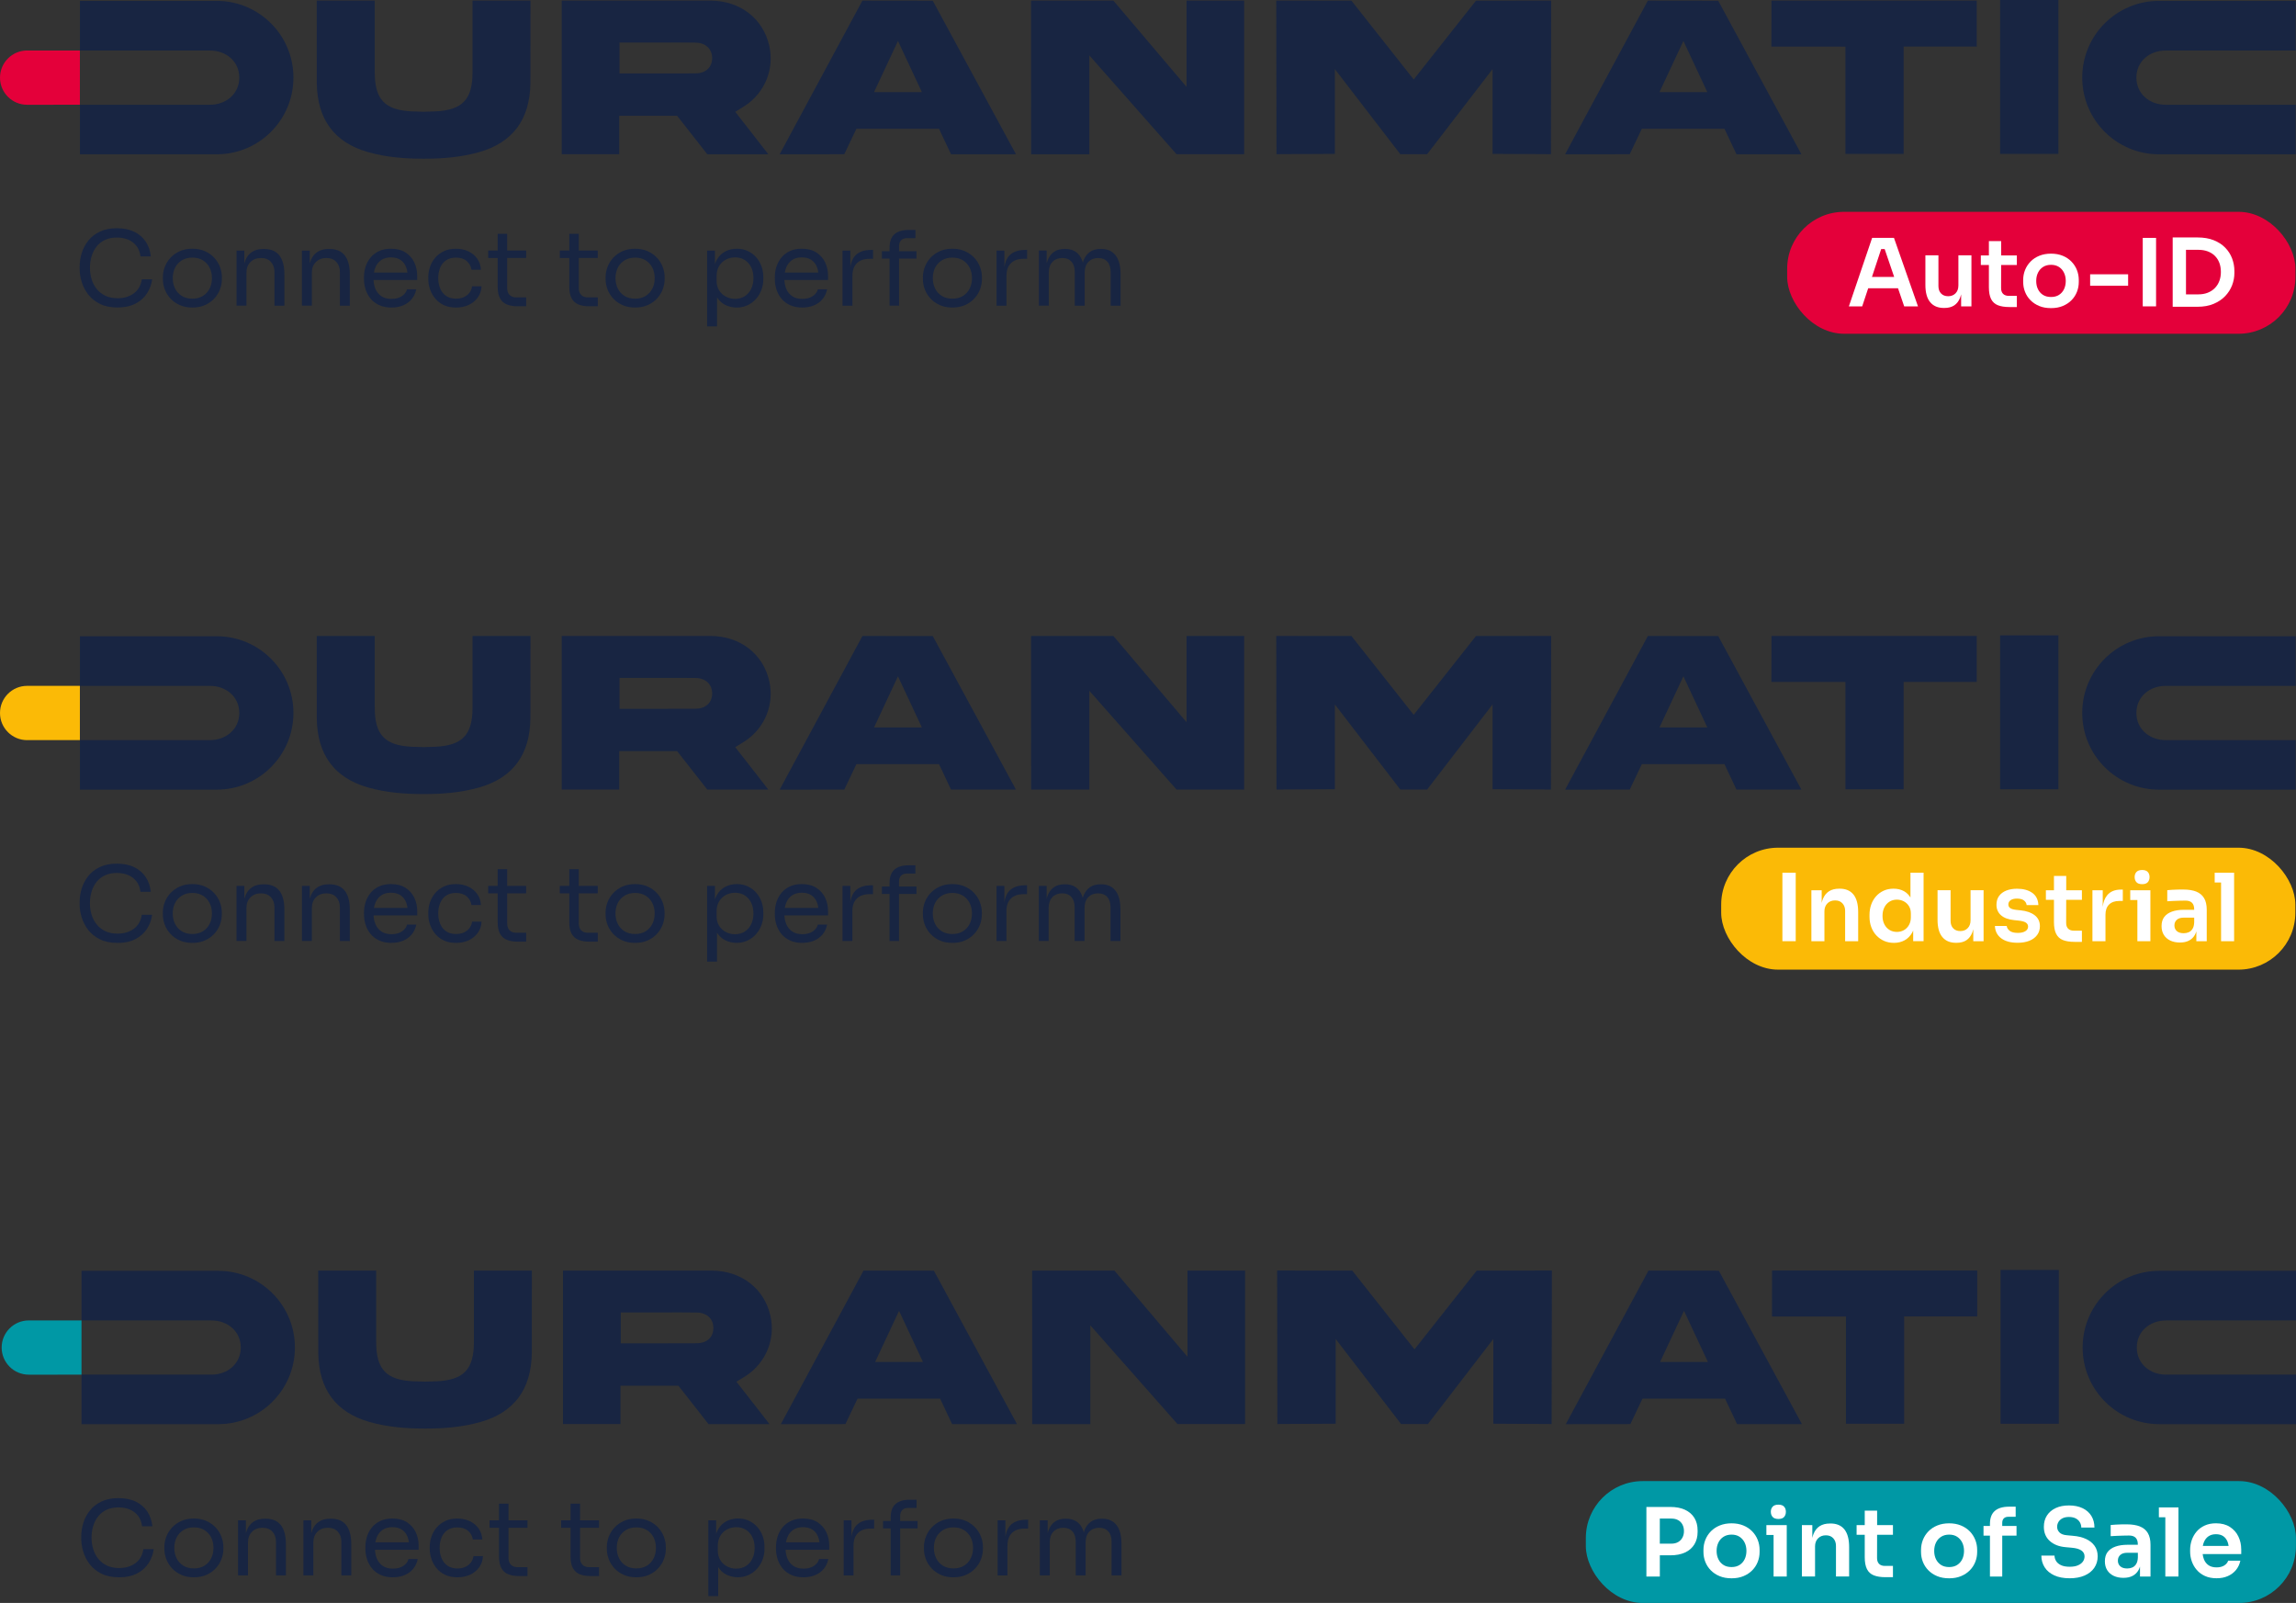 <?xml version="1.0" encoding="UTF-8"?>
<svg xmlns="http://www.w3.org/2000/svg" id="Laag_2" data-name="Laag 2" viewBox="0 0 982.37 685.68">
  <rect x="0" y="0" width="982.37" height="685.68" fill="#333333" stroke="none"/>
  <defs>
    <style>
      .cls-1 {
        fill: #182542;
      }

      .cls-1, .cls-2, .cls-3, .cls-4, .cls-5 {
        stroke-width: 0px;
      }

      .cls-2 {
        fill: #e4003a;
      }

      .cls-3 {
        fill: #fff;
      }

      .cls-4 {
        fill: #fbba06;
      }

      .cls-5 {
        fill: #0098a5;
      }
    </style>
  </defs>
  <g id="Logo_Duranmatic">
    <g>
      <g>
        <path class="cls-1" d="M57.25,125.5c-1.88,1.38-4.21,2.07-6.97,2.07-1.97,0-3.69-.35-5.16-1.04-1.47-.69-2.7-1.64-3.69-2.85-.99-1.21-1.72-2.59-2.21-4.15-.49-1.56-.73-3.21-.73-4.94,0-1.82.24-3.52.73-5.08.49-1.56,1.21-2.94,2.16-4.13.96-1.19,2.16-2.12,3.6-2.78,1.44-.66,3.12-.99,5.03-.99,1.77,0,3.36.29,4.79.88,1.43.59,2.61,1.48,3.55,2.67.94,1.19,1.53,2.7,1.77,4.52h4.41c-.26-2.44-1-4.56-2.21-6.36-1.21-1.79-2.84-3.19-4.9-4.19-2.06-1-4.53-1.5-7.42-1.5s-5.25.49-7.28,1.46c-2.03.97-3.68,2.25-4.94,3.84-1.27,1.59-2.2,3.35-2.8,5.3-.6,1.94-.9,3.88-.9,5.83v.97c0,1.8.29,3.66.88,5.58.59,1.93,1.51,3.71,2.78,5.36,1.26,1.65,2.94,2.99,5.01,4.02,2.07,1.03,4.58,1.54,7.53,1.54s5.55-.54,7.66-1.63c2.1-1.09,3.75-2.54,4.94-4.37,1.19-1.82,1.93-3.84,2.23-6.05h-4.41c-.41,2.62-1.56,4.62-3.44,6Z"></path>
        <path class="cls-1" d="M91.61,110.21c-1.09-1.16-2.41-2.09-3.97-2.78-1.56-.69-3.34-1.04-5.34-1.04s-3.78.35-5.34,1.04c-1.56.69-2.88,1.62-3.97,2.78-1.09,1.16-1.91,2.47-2.47,3.93-.56,1.46-.84,2.94-.84,4.44v.79c0,1.5.27,2.97.82,4.41.54,1.44,1.35,2.74,2.43,3.91,1.07,1.16,2.39,2.1,3.95,2.8,1.56.71,3.37,1.06,5.43,1.06s3.87-.35,5.43-1.06c1.56-.71,2.88-1.64,3.95-2.8,1.07-1.16,1.88-2.46,2.43-3.91.54-1.44.82-2.91.82-4.41v-.79c0-1.5-.28-2.98-.84-4.44-.56-1.46-1.38-2.77-2.47-3.93ZM89.69,123.43c-.66,1.32-1.62,2.38-2.87,3.16-1.25.78-2.76,1.17-4.52,1.17s-3.27-.39-4.52-1.17c-1.25-.78-2.21-1.83-2.87-3.16-.66-1.32-.99-2.81-.99-4.46s.34-3.18,1.01-4.5c.68-1.32,1.65-2.37,2.91-3.13,1.26-.76,2.75-1.15,4.46-1.15s3.23.38,4.48,1.15c1.25.77,2.21,1.81,2.89,3.13.68,1.32,1.02,2.83,1.02,4.5s-.33,3.13-.99,4.46Z"></path>
        <path class="cls-1" d="M112.94,106.48h-.18c-1.97,0-3.61.42-4.9,1.26-1.3.84-2.26,2.06-2.89,3.66-.16.41-.3.84-.42,1.29v-5.5h-3.35v23.57h4.24v-14.08c0-1.91.57-3.44,1.72-4.59,1.15-1.15,2.65-1.72,4.5-1.72s3.21.55,4.24,1.66c1.03,1.1,1.54,2.57,1.54,4.39v14.35h4.24v-13.46c0-3.5-.71-6.18-2.14-8.03-1.43-1.85-3.63-2.78-6.6-2.78Z"></path>
        <path class="cls-1" d="M140.93,106.48h-.18c-1.97,0-3.61.42-4.9,1.26-1.3.84-2.26,2.06-2.89,3.66-.16.41-.3.84-.42,1.29v-5.5h-3.35v23.57h4.24v-14.08c0-1.91.57-3.44,1.72-4.59,1.15-1.15,2.65-1.72,4.5-1.72s3.21.55,4.24,1.66c1.03,1.1,1.54,2.57,1.54,4.39v14.35h4.24v-13.46c0-3.5-.71-6.18-2.14-8.03-1.43-1.85-3.63-2.78-6.6-2.78Z"></path>
        <path class="cls-1" d="M173.58,108.05c-1.66-1.1-3.77-1.66-6.33-1.66-1.97,0-3.69.35-5.14,1.04-1.46.69-2.66,1.62-3.6,2.78-.94,1.16-1.64,2.46-2.1,3.91-.46,1.44-.68,2.93-.68,4.46v.79c0,1.5.23,2.97.68,4.41.46,1.44,1.15,2.74,2.1,3.91.94,1.16,2.16,2.1,3.66,2.8,1.5.71,3.28,1.06,5.34,1.06,1.85,0,3.52-.31,4.99-.93,1.47-.62,2.69-1.51,3.66-2.69.97-1.18,1.62-2.57,1.94-4.19h-3.97c-.24,1.09-.93,2.05-2.1,2.87-1.16.82-2.67,1.24-4.52,1.24s-3.22-.39-4.37-1.17c-1.15-.78-1.99-1.84-2.54-3.18-.46-1.12-.71-2.37-.78-3.73h18.68v-1.9c0-1.97-.41-3.83-1.21-5.56-.81-1.74-2.05-3.16-3.71-4.26ZM163.08,111.25c1.1-.76,2.49-1.15,4.17-1.15s2.96.34,4.02,1.02c1.06.68,1.85,1.63,2.38,2.85.34.78.56,1.66.68,2.63h-14.34c.14-.79.34-1.53.62-2.21.54-1.32,1.37-2.37,2.47-3.13Z"></path>
        <path class="cls-1" d="M200.92,125.15c-.59.79-1.37,1.43-2.34,1.9-.97.47-2.12.71-3.44.71-1.71,0-3.13-.39-4.26-1.17-1.13-.78-1.98-1.84-2.54-3.18-.56-1.34-.84-2.82-.84-4.44s.28-3.18.84-4.5c.56-1.32,1.4-2.37,2.52-3.13,1.12-.76,2.52-1.15,4.19-1.15,1.94,0,3.49.49,4.63,1.48,1.15.99,1.82,2.21,2.03,3.69h4.06c-.12-1.82-.66-3.41-1.61-4.75-.96-1.34-2.22-2.38-3.8-3.11-1.57-.74-3.35-1.1-5.32-1.1s-3.69.35-5.16,1.06c-1.47.71-2.7,1.64-3.69,2.8-.99,1.16-1.72,2.46-2.21,3.91-.49,1.44-.73,2.91-.73,4.41v.79c0,1.44.24,2.88.73,4.33.49,1.44,1.21,2.76,2.19,3.95.97,1.19,2.2,2.14,3.69,2.85,1.49.71,3.24,1.06,5.27,1.06s3.8-.38,5.41-1.13c1.6-.75,2.9-1.8,3.88-3.16.99-1.35,1.52-2.96,1.61-4.81h-4.06c-.12,1-.47,1.9-1.06,2.69Z"></path>
        <path class="cls-1" d="M217,100.03h-4.06v7.15h-4.06v3.18h4.06v12.36c0,2.09.35,3.74,1.04,4.97.69,1.22,1.68,2.08,2.96,2.58,1.28.5,2.8.75,4.57.75h3.62v-3.8h-4.15c-1.27,0-2.24-.35-2.94-1.04-.69-.69-1.04-1.67-1.04-2.94v-12.89h8.12v-3.18h-8.12v-7.15Z"></path>
        <path class="cls-1" d="M247.64,100.03h-4.06v7.15h-4.06v3.18h4.06v12.36c0,2.09.35,3.74,1.04,4.97.69,1.22,1.68,2.08,2.96,2.58,1.28.5,2.8.75,4.57.75h3.62v-3.8h-4.15c-1.27,0-2.24-.35-2.94-1.04-.69-.69-1.04-1.67-1.04-2.94v-12.89h8.12v-3.18h-8.12v-7.15Z"></path>
        <path class="cls-1" d="M281.04,110.21c-1.09-1.16-2.41-2.09-3.97-2.78-1.56-.69-3.34-1.04-5.34-1.04s-3.78.35-5.34,1.04c-1.56.69-2.88,1.62-3.97,2.78-1.09,1.16-1.91,2.47-2.47,3.93-.56,1.46-.84,2.94-.84,4.44v.79c0,1.5.27,2.97.82,4.41.54,1.44,1.35,2.74,2.43,3.91,1.07,1.16,2.39,2.1,3.95,2.8,1.56.71,3.37,1.06,5.43,1.06s3.87-.35,5.43-1.06c1.56-.71,2.88-1.64,3.95-2.8,1.07-1.16,1.88-2.46,2.43-3.91.54-1.44.82-2.91.82-4.41v-.79c0-1.5-.28-2.98-.84-4.44-.56-1.46-1.38-2.77-2.47-3.93ZM279.12,123.43c-.66,1.32-1.62,2.38-2.87,3.16-1.25.78-2.76,1.17-4.52,1.17s-3.27-.39-4.52-1.17c-1.25-.78-2.21-1.83-2.87-3.16-.66-1.32-.99-2.81-.99-4.46s.34-3.18,1.01-4.5c.68-1.32,1.65-2.37,2.91-3.13,1.26-.76,2.75-1.15,4.46-1.15s3.23.38,4.48,1.15c1.25.77,2.21,1.81,2.89,3.13.68,1.32,1.02,2.83,1.02,4.5s-.33,3.13-.99,4.46Z"></path>
        <path class="cls-1" d="M323.51,110.01c-1-1.12-2.2-2-3.6-2.65-1.4-.65-2.95-.97-4.66-.97s-3.4.38-4.9,1.15c-1.5.77-2.71,1.95-3.64,3.55-.33.56-.59,1.21-.82,1.89v-5.79h-3.35v32.4h4.24v-12.39c.97,1.48,2.15,2.57,3.58,3.26,1.53.74,3.13,1.1,4.81,1.1s3.21-.32,4.61-.97c1.4-.65,2.6-1.53,3.62-2.65,1.02-1.12,1.8-2.41,2.36-3.88.56-1.47.84-3.03.84-4.68v-.79c0-1.65-.26-3.21-.79-4.68-.53-1.47-1.3-2.77-2.3-3.88ZM321.39,123.58c-.65,1.34-1.56,2.38-2.74,3.13-1.18.75-2.56,1.13-4.15,1.13-1.38,0-2.68-.31-3.88-.93-1.21-.62-2.18-1.5-2.91-2.65-.74-1.15-1.1-2.53-1.1-4.15v-2.03c0-1.68.36-3.11,1.08-4.3.72-1.19,1.68-2.1,2.89-2.74,1.21-.63,2.52-.95,3.93-.95,1.59,0,2.97.38,4.15,1.13,1.18.75,2.09,1.79,2.74,3.11.65,1.32.97,2.87.97,4.63s-.32,3.27-.97,4.61Z"></path>
        <path class="cls-1" d="M349.37,108.05c-1.66-1.1-3.77-1.66-6.33-1.66-1.97,0-3.69.35-5.14,1.04-1.46.69-2.66,1.62-3.6,2.78-.94,1.16-1.64,2.46-2.1,3.91-.46,1.44-.68,2.93-.68,4.46v.79c0,1.5.23,2.97.68,4.41.46,1.44,1.15,2.74,2.1,3.91.94,1.16,2.16,2.1,3.66,2.8,1.5.71,3.28,1.06,5.34,1.06,1.85,0,3.52-.31,4.99-.93,1.47-.62,2.69-1.51,3.66-2.69.97-1.18,1.62-2.57,1.94-4.19h-3.97c-.24,1.09-.93,2.05-2.1,2.87-1.16.82-2.67,1.24-4.52,1.24s-3.22-.39-4.37-1.17c-1.15-.78-1.99-1.84-2.54-3.18-.46-1.12-.71-2.37-.78-3.73h18.68v-1.9c0-1.97-.41-3.83-1.21-5.56-.81-1.74-2.05-3.16-3.71-4.26ZM338.87,111.25c1.1-.76,2.49-1.15,4.17-1.15s2.96.34,4.02,1.02c1.06.68,1.85,1.63,2.38,2.85.34.78.56,1.66.68,2.63h-14.34c.14-.79.34-1.53.62-2.21.54-1.32,1.37-2.37,2.47-3.13Z"></path>
        <path class="cls-1" d="M365.93,109.33c-1.1,1.16-1.79,2.82-2.1,4.95v-7.09h-3.35v23.57h4.24v-12.76c0-2.35.63-4.16,1.9-5.41,1.26-1.25,3.07-1.88,5.43-1.88h1.5v-3.8h-.79c-3.03,0-5.3.8-6.82,2.41Z"></path>
        <path class="cls-1" d="M384.66,105.29c0-1.06.29-1.89.88-2.49.59-.6,1.43-.91,2.52-.91h3.62v-3.53h-2.91c-2.68,0-4.71.62-6.09,1.85-1.38,1.24-2.07,3.16-2.07,5.78v1.46h-3.27v3.18h3.27v20.13h4.06v-20.13h7.46v-3.18h-7.46v-2.16Z"></path>
        <path class="cls-1" d="M416.8,110.21c-1.09-1.16-2.41-2.09-3.97-2.78-1.56-.69-3.34-1.04-5.34-1.04s-3.78.35-5.34,1.04c-1.56.69-2.88,1.62-3.97,2.78-1.09,1.16-1.91,2.47-2.47,3.93-.56,1.46-.84,2.94-.84,4.44v.79c0,1.5.27,2.97.82,4.41.54,1.44,1.35,2.74,2.43,3.91,1.07,1.16,2.39,2.1,3.95,2.8,1.56.71,3.37,1.06,5.43,1.06s3.87-.35,5.43-1.06c1.56-.71,2.88-1.64,3.95-2.8,1.07-1.16,1.88-2.46,2.43-3.91.54-1.44.82-2.91.82-4.41v-.79c0-1.5-.28-2.98-.84-4.44-.56-1.46-1.38-2.77-2.47-3.93ZM414.88,123.43c-.66,1.32-1.62,2.38-2.87,3.16-1.25.78-2.76,1.17-4.52,1.17s-3.27-.39-4.52-1.17c-1.25-.78-2.21-1.83-2.87-3.16s-.99-2.81-.99-4.46.34-3.18,1.01-4.5c.68-1.32,1.65-2.37,2.91-3.13,1.26-.76,2.75-1.15,4.46-1.15s3.23.38,4.48,1.15c1.25.77,2.21,1.81,2.89,3.13.68,1.32,1.02,2.83,1.02,4.5s-.33,3.13-.99,4.46Z"></path>
        <path class="cls-1" d="M431.84,109.33c-1.1,1.16-1.79,2.82-2.1,4.95v-7.09h-3.35v23.57h4.24v-12.76c0-2.35.63-4.16,1.9-5.41,1.26-1.25,3.07-1.88,5.43-1.88h1.5v-3.8h-.79c-3.03,0-5.3.8-6.82,2.41Z"></path>
        <path class="cls-1" d="M478.53,111.44c-.6-1.6-1.52-2.83-2.76-3.69s-2.78-1.28-4.63-1.28h-.18c-1.85,0-3.39.43-4.61,1.28-1.22.85-2.14,2.08-2.76,3.69-.11.29-.2.61-.29.92-.09-.31-.17-.63-.28-.92-.59-1.6-1.49-2.83-2.71-3.69-1.22-.85-2.76-1.28-4.61-1.28h-.18c-1.85,0-3.38.43-4.59,1.28-1.21.85-2.11,2.08-2.71,3.69-.14.38-.27.78-.38,1.2v-5.46h-3.35v23.57h4.24v-14.12c0-1.97.53-3.51,1.59-4.61,1.06-1.1,2.46-1.66,4.19-1.66s2.99.52,3.93,1.57c.94,1.04,1.41,2.52,1.41,4.44v14.39h4.24v-14.12c0-1.97.53-3.51,1.59-4.61,1.06-1.1,2.46-1.66,4.19-1.66s2.99.52,3.93,1.57c.94,1.04,1.41,2.52,1.41,4.44v14.39h4.24v-13.46c0-2.3-.3-4.24-.9-5.85Z"></path>
      </g>
      <g>
        <rect class="cls-2" x="764.66" y="90.61" width="217.47" height="52.16" rx="24.35" ry="24.35" transform="translate(1746.79 233.38) rotate(-180)"></rect>
        <g>
          <path class="cls-3" d="M801.01,101.76l-9.95,29.29h5.7l2.57-7.74h12.76l2.64,7.74h5.9l-10.27-29.29h-9.35ZM800.94,118.45l3.95-11.92h1.48l4.07,11.92h-9.5Z"></path>
          <path class="cls-3" d="M837.92,122.1c0,1.42-.41,2.54-1.22,3.37-.82.83-1.87,1.24-3.15,1.24s-2.3-.39-3.05-1.18-1.12-1.85-1.12-3.19v-13.12h-5.58v12.64c0,3.29.68,5.76,2.05,7.4,1.36,1.65,3.32,2.47,5.86,2.47h.24c1.68,0,3.08-.37,4.19-1.1,1.11-.74,1.95-1.84,2.53-3.31.17-.43.3-.9.42-1.39v5.12h4.41v-21.83h-5.58v12.88Z"></path>
          <path class="cls-3" d="M856.23,103.13h-5.26v6.14h-3.45v4.09h3.45v9.51c0,2.11.31,3.79.94,5.04.63,1.24,1.59,2.13,2.89,2.65,1.3.52,2.96.78,5,.78h3.13v-4.78h-3.41c-1.07,0-1.89-.29-2.47-.86-.58-.58-.86-1.4-.86-2.47l.02-9.87h6.72v-4.09h-6.71v-6.14Z"></path>
          <path class="cls-3" d="M886.29,111.89c-1.03-1.06-2.28-1.89-3.75-2.49-1.47-.6-3.13-.9-4.98-.9s-3.51.3-5,.9-2.74,1.43-3.77,2.49c-1.03,1.06-1.81,2.26-2.35,3.61-.54,1.35-.8,2.78-.8,4.27v.84c0,1.47.26,2.88.78,4.21.52,1.34,1.29,2.53,2.31,3.57,1.02,1.04,2.26,1.87,3.73,2.49,1.47.62,3.17.92,5.1.92s3.58-.31,5.05-.92c1.47-.62,2.71-1.44,3.73-2.49,1.02-1.04,1.79-2.23,2.31-3.57.52-1.34.78-2.74.78-4.21v-.84c0-1.5-.27-2.92-.8-4.27-.53-1.35-1.32-2.55-2.35-3.61ZM883.12,123.69c-.5,1.03-1.21,1.85-2.15,2.45-.94.6-2.07.9-3.41.9s-2.52-.3-3.45-.9c-.94-.6-1.65-1.42-2.15-2.45-.5-1.03-.74-2.2-.74-3.51s.25-2.49.76-3.53,1.24-1.87,2.19-2.47c.95-.6,2.08-.9,3.39-.9s2.43.3,3.37.9c.94.6,1.66,1.42,2.17,2.47.51,1.04.76,2.22.76,3.53s-.25,2.48-.74,3.51Z"></path>
          <rect class="cls-3" x="894.29" y="117.33" width="16.25" height="4.9"></rect>
          <rect class="cls-3" x="916.8" y="101.76" width="5.7" height="29.29"></rect>
          <path class="cls-3" d="M955.03,110.53c-.66-1.73-1.65-3.26-2.97-4.61-1.32-1.35-2.97-2.41-4.94-3.19-1.97-.78-4.27-1.16-6.92-1.16h-10.59v29.65h10.59c2.65,0,4.96-.41,6.92-1.24,1.97-.83,3.61-1.93,4.94-3.31,1.32-1.38,2.31-2.93,2.97-4.65.66-1.72.98-3.47.98-5.24v-.88c0-1.85-.33-3.63-.98-5.36ZM949.57,120.2c-.44,1.16-1.08,2.17-1.93,3.03-.84.86-1.86,1.52-3.05,1.99-1.19.47-2.53.7-4.03.7h-5.26v-19.06h5.26c1.5,0,2.84.22,4.03.66,1.19.44,2.21,1.08,3.05,1.91.84.83,1.49,1.83,1.93,2.99.44,1.16.66,2.47.66,3.91s-.22,2.71-.66,3.87Z"></path>
        </g>
      </g>
      <g>
        <path class="cls-1" d="M92.74.38h-58.54v21.23h55.63c6.93,0,12.55,4.65,12.55,11.58s-5.62,11.62-12.55,11.62h-55.63v21.19h58.54c18.12,0,32.81-14.69,32.81-32.81S110.86.38,92.74.38Z"></path>
        <path class="cls-1" d="M923.72.38h58.54v21.23h-55.63c-6.93,0-12.55,4.65-12.55,11.58s5.62,11.62,12.55,11.62h55.63v21.19h-58.54c-18.12,0-32.81-14.69-32.81-32.81,0-18.12,14.69-32.81,32.81-32.81Z"></path>
        <path class="cls-1" d="M289.75,49.56l12.87,16.42h26.12l-1.37-1.75c-1.77-2.28-3.39-4.36-5-6.43-1.67-2.14-3.34-4.28-5.04-6.45l-2.75-3.52,4.2-2.59c8.53-5.69,12.6-15.76,10.36-25.66-2.65-11.7-12.5-19.25-25.11-19.32h-63.69v65.69h24.6v-16.41h24.83ZM265.06,31.4v-13.2h12.76c1.93,0,3.86,0,5.79,0,4.58-.01,9.31-.03,13.97.04,4.31.06,7.1,2.65,7.12,6.59.02,3.96-2.76,6.53-7.09,6.56-4.53.03-9.13.03-13.69.03-2.99,0-5.98,0-8.92,0-3.03,0-6.08,0-9.14,0h-.8Z"></path>
        <polygon class="cls-1" points="789.59 19.95 789.59 65.83 814.5 65.83 814.5 19.91 845.78 19.91 845.78 .26 757.95 .26 757.91 19.93 789.59 19.95"></polygon>
        <path class="cls-1" d="M366.42,55.08h35.35l5.14,10.9h27.78S399.09.31,399.09.31l-30.1-.04-35.41,65.73,27.65-.03,5.19-10.9ZM384.2,17.51l10.24,21.89h-20.47l10.24-21.89Z"></path>
        <path class="cls-1" d="M702.48,55.08h35.35l5.14,10.9h27.78S735.15.31,735.15.31l-30.1-.04-35.41,65.73,27.65-.03,5.19-10.9ZM720.26,17.51l10.24,21.89h-20.47l10.24-21.89Z"></path>
        <rect class="cls-1" x="855.77" width="24.95" height="65.83"></rect>
        <path class="cls-2" d="M11.61,44.82c-6.41,0-11.61-5.2-11.61-11.61,0-6.41,5.2-11.61,11.61-11.61h22.57v23.2s-22.57.02-22.57.02Z"></path>
        <path class="cls-1" d="M202.18.27v30.61c0,11.65-4.3,16.19-15.85,16.77-1.69.08-3.39.14-5.07.15-1.68-.02-3.38-.07-5.07-.15-11.55-.57-15.85-5.12-15.85-16.77V.27h-24.82l.02,35.39c.25,15.33,7.44,25.31,21.98,29.42,7.85,2.22,15.76,2.8,23.65,2.81h0s.05,0,.07,0,.05,0,.07,0h0c7.9,0,15.8-.59,23.65-2.81,14.54-4.11,21.73-14.09,21.98-29.42l.02-35.39h-24.82Z"></path>
        <polygon class="cls-1" points="532.34 65.97 532.34 .27 507.68 .27 507.68 37.16 476.37 .26 441.16 .26 441.19 65.98 466.09 65.98 466.09 23.71 503.4 65.97 532.34 65.97"></polygon>
        <path class="cls-1" d="M631.51.29l-26.64,33.71L578.23.29l-32.17-.03.1,65.7c4.19,0,8.38-.04,12.44-.07,4.08-.03,8.3-.07,12.54-.07V29.56l28,36.4h11.47l28-36.4v36.26c4.25,0,8.46.04,12.54.07,4.06.03,8.25.07,12.44.07l.1-65.7-32.17.03Z"></path>
      </g>
    </g>
    <g>
      <g>
        <path class="cls-1" d="M50.27,403.33c-2.94,0-5.45-.51-7.53-1.54s-3.75-2.37-5.01-4.02c-1.27-1.65-2.19-3.44-2.78-5.36-.59-1.93-.88-3.79-.88-5.58v-.97c0-1.94.3-3.88.9-5.83.6-1.94,1.54-3.71,2.8-5.3,1.26-1.59,2.91-2.87,4.94-3.84,2.03-.97,4.46-1.46,7.28-1.46s5.36.5,7.42,1.5c2.06,1,3.69,2.4,4.9,4.19,1.21,1.79,1.94,3.91,2.21,6.36h-4.41c-.24-1.82-.82-3.33-1.77-4.52-.94-1.19-2.13-2.08-3.55-2.67-1.43-.59-3.02-.88-4.79-.88-1.91,0-3.59.33-5.03.99-1.44.66-2.64,1.59-3.6,2.78-.96,1.19-1.68,2.57-2.16,4.13-.49,1.56-.73,3.25-.73,5.08s.24,3.38.73,4.94c.49,1.56,1.22,2.94,2.21,4.15.99,1.21,2.21,2.16,3.69,2.85,1.47.69,3.19,1.04,5.16,1.04,2.77,0,5.09-.69,6.97-2.07,1.88-1.38,3.03-3.38,3.44-6h4.41c-.29,2.21-1.04,4.22-2.23,6.05-1.19,1.83-2.84,3.28-4.94,4.37-2.1,1.09-4.66,1.63-7.66,1.63Z"></path>
        <path class="cls-1" d="M82.3,403.33c-2.06,0-3.87-.35-5.43-1.06-1.56-.71-2.88-1.64-3.95-2.8-1.07-1.16-1.88-2.46-2.43-3.91-.54-1.44-.82-2.91-.82-4.41v-.79c0-1.5.28-2.98.84-4.44.56-1.46,1.38-2.77,2.47-3.93,1.09-1.16,2.41-2.09,3.97-2.78,1.56-.69,3.34-1.04,5.34-1.04s3.78.35,5.34,1.04c1.56.69,2.88,1.62,3.97,2.78,1.09,1.16,1.91,2.47,2.47,3.93.56,1.46.84,2.94.84,4.44v.79c0,1.5-.27,2.97-.82,4.41-.55,1.44-1.35,2.74-2.43,3.91-1.07,1.16-2.39,2.1-3.95,2.8-1.56.71-3.37,1.06-5.43,1.06ZM82.3,399.53c1.77,0,3.27-.39,4.52-1.17,1.25-.78,2.21-1.83,2.87-3.16.66-1.32.99-2.81.99-4.46s-.34-3.18-1.02-4.5c-.68-1.32-1.64-2.37-2.89-3.13-1.25-.76-2.74-1.15-4.48-1.15s-3.19.38-4.46,1.15c-1.27.77-2.24,1.81-2.91,3.13-.68,1.32-1.01,2.83-1.01,4.5s.33,3.13.99,4.46c.66,1.32,1.62,2.38,2.87,3.16,1.25.78,2.76,1.17,4.52,1.17Z"></path>
        <path class="cls-1" d="M101.2,402.53v-23.57h3.35v10.11h-.53c0-2.32.32-4.29.95-5.89.63-1.6,1.6-2.83,2.89-3.66,1.29-.84,2.93-1.26,4.9-1.26h.18c2.97,0,5.17.93,6.6,2.78,1.43,1.85,2.14,4.53,2.14,8.03v13.46h-4.24v-14.35c0-1.82-.51-3.29-1.54-4.39-1.03-1.1-2.44-1.66-4.24-1.66s-3.35.57-4.5,1.72c-1.15,1.15-1.72,2.68-1.72,4.59v14.08h-4.24Z"></path>
        <path class="cls-1" d="M129.19,402.53v-23.57h3.35v10.11h-.53c0-2.32.32-4.29.95-5.89.63-1.6,1.6-2.83,2.89-3.66,1.29-.84,2.93-1.26,4.9-1.26h.18c2.97,0,5.17.93,6.6,2.78,1.43,1.85,2.14,4.53,2.14,8.03v13.46h-4.24v-14.35c0-1.82-.51-3.29-1.54-4.39-1.03-1.1-2.44-1.66-4.24-1.66s-3.35.57-4.5,1.72c-1.15,1.15-1.72,2.68-1.72,4.59v14.08h-4.24Z"></path>
        <path class="cls-1" d="M167.52,403.33c-2.06,0-3.84-.35-5.34-1.06-1.5-.71-2.72-1.64-3.66-2.8-.94-1.16-1.64-2.46-2.1-3.91-.46-1.44-.68-2.91-.68-4.41v-.79c0-1.53.23-3.02.68-4.46.46-1.44,1.15-2.74,2.1-3.91.94-1.16,2.14-2.09,3.6-2.78,1.46-.69,3.17-1.04,5.14-1.04,2.56,0,4.67.55,6.33,1.66,1.66,1.1,2.9,2.52,3.71,4.26.81,1.74,1.21,3.59,1.21,5.56v1.9h-20.92v-3.18h17.83l-.97,1.72c0-1.68-.26-3.13-.79-4.35-.53-1.22-1.32-2.17-2.38-2.85-1.06-.68-2.4-1.02-4.02-1.02s-3.07.38-4.17,1.15c-1.1.77-1.93,1.81-2.47,3.13-.54,1.32-.82,2.85-.82,4.59s.27,3.19.82,4.52c.54,1.34,1.39,2.4,2.54,3.18,1.15.78,2.6,1.17,4.37,1.17,1.85,0,3.36-.41,4.52-1.24,1.16-.82,1.86-1.78,2.1-2.87h3.97c-.32,1.62-.97,3.02-1.94,4.19-.97,1.18-2.19,2.07-3.66,2.69-1.47.62-3.13.93-4.99.93Z"></path>
        <path class="cls-1" d="M195.13,403.33c-2.03,0-3.79-.35-5.27-1.06-1.49-.71-2.71-1.66-3.69-2.85-.97-1.19-1.7-2.51-2.19-3.95-.49-1.44-.73-2.88-.73-4.33v-.79c0-1.5.24-2.97.73-4.41.49-1.44,1.22-2.74,2.21-3.91.99-1.16,2.21-2.1,3.69-2.8,1.47-.71,3.19-1.06,5.16-1.06s3.74.37,5.32,1.1c1.57.74,2.84,1.77,3.8,3.11.96,1.34,1.49,2.92,1.61,4.75h-4.06c-.21-1.47-.88-2.7-2.03-3.69-1.15-.99-2.69-1.48-4.63-1.48-1.68,0-3.08.38-4.19,1.15-1.12.77-1.96,1.81-2.52,3.13-.56,1.32-.84,2.83-.84,4.5s.28,3.1.84,4.44c.56,1.34,1.4,2.4,2.54,3.18,1.13.78,2.55,1.17,4.26,1.17,1.32,0,2.47-.24,3.44-.71.97-.47,1.75-1.1,2.34-1.9.59-.79.94-1.69,1.06-2.69h4.06c-.09,1.85-.63,3.46-1.61,4.81-.99,1.35-2.28,2.41-3.88,3.16-1.6.75-3.41,1.13-5.41,1.13Z"></path>
        <path class="cls-1" d="M208.88,382.14v-3.18h16.24v3.18h-16.24ZM221.51,402.8c-1.77,0-3.29-.25-4.57-.75-1.28-.5-2.27-1.36-2.96-2.58-.69-1.22-1.04-2.88-1.04-4.97v-22.69h4.06v23.22c0,1.27.35,2.24,1.04,2.94.69.69,1.67,1.04,2.94,1.04h4.15v3.8h-3.62Z"></path>
        <path class="cls-1" d="M239.51,382.14v-3.18h16.24v3.18h-16.24ZM252.14,402.8c-1.77,0-3.29-.25-4.57-.75-1.28-.5-2.27-1.36-2.96-2.58-.69-1.22-1.04-2.88-1.04-4.97v-22.69h4.06v23.22c0,1.27.35,2.24,1.04,2.94.69.69,1.67,1.04,2.94,1.04h4.15v3.8h-3.62Z"></path>
        <path class="cls-1" d="M271.73,403.33c-2.06,0-3.87-.35-5.43-1.06-1.56-.71-2.88-1.64-3.95-2.8-1.07-1.16-1.88-2.46-2.43-3.91-.54-1.44-.82-2.91-.82-4.41v-.79c0-1.5.28-2.98.84-4.44.56-1.46,1.38-2.77,2.47-3.93,1.09-1.16,2.41-2.09,3.97-2.78,1.56-.69,3.34-1.04,5.34-1.04s3.78.35,5.34,1.04c1.56.69,2.88,1.62,3.97,2.78,1.09,1.16,1.91,2.47,2.47,3.93.56,1.46.84,2.94.84,4.44v.79c0,1.5-.27,2.97-.82,4.41-.55,1.44-1.35,2.74-2.43,3.91-1.07,1.16-2.39,2.1-3.95,2.8-1.56.71-3.37,1.06-5.43,1.06ZM271.73,399.53c1.77,0,3.27-.39,4.52-1.17,1.25-.78,2.21-1.83,2.87-3.16.66-1.32.99-2.81.99-4.46s-.34-3.18-1.02-4.5c-.68-1.32-1.64-2.37-2.89-3.13-1.25-.76-2.74-1.15-4.48-1.15s-3.19.38-4.46,1.15c-1.27.77-2.24,1.81-2.91,3.13-.68,1.32-1.01,2.83-1.01,4.5s.33,3.13.99,4.46c.66,1.32,1.62,2.38,2.87,3.16,1.25.78,2.76,1.17,4.52,1.17Z"></path>
        <path class="cls-1" d="M302.54,411.36v-32.4h3.35v10.2l-.79-.09c.15-2.53.68-4.6,1.61-6.2.93-1.6,2.14-2.79,3.64-3.55,1.5-.76,3.13-1.15,4.9-1.15s3.26.32,4.66.97c1.4.65,2.6,1.53,3.6,2.65,1,1.12,1.77,2.41,2.3,3.88.53,1.47.79,3.03.79,4.68v.79c0,1.65-.28,3.21-.84,4.68-.56,1.47-1.35,2.77-2.36,3.88-1.01,1.12-2.22,2-3.62,2.65-1.4.65-2.94.97-4.61.97s-3.28-.37-4.81-1.1c-1.53-.74-2.8-1.93-3.8-3.58-1-1.65-1.57-3.81-1.72-6.49l1.94,3.53v15.67h-4.24ZM314.5,399.62c1.59,0,2.97-.38,4.15-1.13,1.18-.75,2.09-1.79,2.74-3.13.65-1.34.97-2.88.97-4.61s-.32-3.31-.97-4.63c-.65-1.32-1.56-2.36-2.74-3.11-1.18-.75-2.56-1.13-4.15-1.13-1.41,0-2.72.32-3.93.95-1.21.63-2.17,1.55-2.89,2.74-.72,1.19-1.08,2.63-1.08,4.3v2.03c0,1.62.37,3,1.1,4.15.74,1.15,1.71,2.03,2.91,2.65,1.21.62,2.5.93,3.88.93Z"></path>
        <path class="cls-1" d="M343.3,403.33c-2.06,0-3.84-.35-5.34-1.06-1.5-.71-2.72-1.64-3.66-2.8-.94-1.16-1.64-2.46-2.1-3.91-.46-1.44-.68-2.91-.68-4.41v-.79c0-1.53.23-3.02.68-4.46.46-1.44,1.15-2.74,2.1-3.91.94-1.16,2.14-2.09,3.6-2.78,1.46-.69,3.17-1.04,5.14-1.04,2.56,0,4.67.55,6.33,1.66,1.66,1.1,2.9,2.52,3.71,4.26.81,1.74,1.21,3.59,1.21,5.56v1.9h-20.92v-3.18h17.83l-.97,1.72c0-1.68-.26-3.13-.79-4.35-.53-1.22-1.32-2.17-2.38-2.85-1.06-.68-2.4-1.02-4.02-1.02s-3.07.38-4.17,1.15c-1.1.77-1.93,1.81-2.47,3.13-.54,1.32-.82,2.85-.82,4.59s.27,3.19.82,4.52c.54,1.34,1.39,2.4,2.54,3.18,1.15.78,2.6,1.17,4.37,1.17,1.85,0,3.36-.41,4.52-1.24,1.16-.82,1.86-1.78,2.1-2.87h3.97c-.32,1.62-.97,3.02-1.94,4.19-.97,1.18-2.19,2.07-3.66,2.69-1.47.62-3.13.93-4.99.93Z"></path>
        <path class="cls-1" d="M360.48,402.53v-23.57h3.35v9.71h-.18c0-3.44.76-5.97,2.27-7.57,1.52-1.6,3.79-2.41,6.82-2.41h.79v3.8h-1.5c-2.35,0-4.16.63-5.43,1.88-1.27,1.25-1.9,3.05-1.9,5.41v12.76h-4.24Z"></path>
        <path class="cls-1" d="M377.34,382.4v-3.18h14.79v3.18h-14.79ZM380.6,402.53v-24.76c0-2.62.69-4.55,2.07-5.78,1.38-1.24,3.41-1.85,6.09-1.85h2.91v3.53h-3.62c-1.09,0-1.93.3-2.52.91-.59.6-.88,1.43-.88,2.49v25.47h-4.06Z"></path>
        <path class="cls-1" d="M407.49,403.33c-2.06,0-3.87-.35-5.43-1.06-1.56-.71-2.88-1.64-3.95-2.8-1.07-1.16-1.88-2.46-2.43-3.91-.54-1.44-.82-2.91-.82-4.41v-.79c0-1.5.28-2.98.84-4.44.56-1.46,1.38-2.77,2.47-3.93,1.09-1.16,2.41-2.09,3.97-2.78,1.56-.69,3.34-1.04,5.34-1.04s3.78.35,5.34,1.04c1.56.69,2.88,1.62,3.97,2.78,1.09,1.16,1.91,2.47,2.47,3.93.56,1.46.84,2.94.84,4.44v.79c0,1.5-.27,2.97-.82,4.41-.55,1.44-1.35,2.74-2.43,3.91-1.07,1.16-2.39,2.1-3.95,2.8-1.56.71-3.37,1.06-5.43,1.06ZM407.49,399.53c1.77,0,3.27-.39,4.52-1.17,1.25-.78,2.21-1.83,2.87-3.16.66-1.32.99-2.81.99-4.46s-.34-3.18-1.02-4.5c-.68-1.32-1.64-2.37-2.89-3.13-1.25-.76-2.74-1.15-4.48-1.15s-3.19.38-4.46,1.15c-1.27.77-2.24,1.81-2.91,3.13-.68,1.32-1.01,2.83-1.01,4.5s.33,3.13.99,4.46c.66,1.32,1.62,2.38,2.87,3.16,1.25.78,2.76,1.17,4.52,1.17Z"></path>
        <path class="cls-1" d="M426.39,402.53v-23.57h3.35v9.71h-.18c0-3.44.76-5.97,2.27-7.57,1.52-1.6,3.79-2.41,6.82-2.41h.79v3.8h-1.5c-2.35,0-4.16.63-5.43,1.88-1.27,1.25-1.9,3.05-1.9,5.41v12.76h-4.24Z"></path>
        <path class="cls-1" d="M444.47,402.53v-23.57h3.35v10.11h-.53c0-2.3.3-4.24.9-5.85.6-1.6,1.51-2.83,2.71-3.69,1.21-.85,2.74-1.28,4.59-1.28h.18c1.85,0,3.39.43,4.61,1.28,1.22.85,2.13,2.08,2.71,3.69.59,1.6.88,3.55.88,5.85h-1.24c0-2.3.31-4.24.93-5.85.62-1.6,1.54-2.83,2.76-3.69,1.22-.85,2.76-1.28,4.61-1.28h.18c1.85,0,3.4.43,4.63,1.28,1.24.85,2.16,2.08,2.76,3.69.6,1.6.9,3.55.9,5.85v13.46h-4.24v-14.39c0-1.91-.47-3.39-1.41-4.44-.94-1.04-2.25-1.57-3.93-1.57s-3.13.55-4.19,1.66c-1.06,1.1-1.59,2.64-1.59,4.61v14.12h-4.24v-14.39c0-1.91-.47-3.39-1.41-4.44-.94-1.04-2.25-1.57-3.93-1.57s-3.13.55-4.19,1.66c-1.06,1.1-1.59,2.64-1.59,4.61v14.12h-4.24Z"></path>
      </g>
      <g>
        <rect class="cls-4" x="736.44" y="362.6" width="245.66" height="52.16" rx="24.35" ry="24.35" transform="translate(1718.53 777.37) rotate(-180)"></rect>
        <g>
          <rect class="cls-3" x="762.62" y="373.31" width="5.7" height="29.29"></rect>
          <path class="cls-3" d="M787.13,380.14h-.24c-1.74,0-3.19.37-4.35,1.12-1.16.75-2.04,1.87-2.63,3.35-.2.5-.35,1.06-.48,1.64v-5.43h-4.41v21.79h5.58v-12.8c0-1.39.42-2.51,1.26-3.37.84-.86,1.95-1.28,3.31-1.28s2.35.41,3.13,1.24c.78.83,1.16,1.91,1.16,3.25v12.96h5.58v-12.48c0-3.32-.67-5.81-2.01-7.48-1.34-1.67-3.3-2.51-5.9-2.51Z"></path>
          <path class="cls-3" d="M817.42,383.92c-.72-1.15-1.62-2.05-2.73-2.68-1.31-.74-2.82-1.1-4.53-1.1-1.55,0-2.96.29-4.21.86-1.26.58-2.34,1.37-3.25,2.39-.91,1.02-1.61,2.21-2.09,3.57s-.72,2.82-.72,4.37v.84c0,1.58.25,3.05.76,4.41.51,1.36,1.23,2.55,2.17,3.55.94,1,2.04,1.79,3.31,2.35,1.27.56,2.68.84,4.23.84,1.68,0,3.2-.37,4.55-1.1,1.35-.74,2.44-1.85,3.27-3.33.15-.27.28-.57.4-.86v4.57h4.45v-29.29h-5.62v10.6ZM817.58,392.37c0,1.28-.28,2.4-.82,3.35-.55.95-1.27,1.67-2.17,2.17-.9.5-1.89.74-2.99.74-1.18,0-2.23-.28-3.15-.84-.92-.56-1.65-1.36-2.19-2.39-.54-1.03-.8-2.24-.8-3.63s.26-2.6.78-3.63c.52-1.03,1.24-1.84,2.17-2.43.92-.59,1.99-.88,3.19-.88,1.04,0,2.02.23,2.93.7.91.47,1.65,1.14,2.21,2.03.56.88.84,1.95.84,3.21v1.61Z"></path>
          <path class="cls-3" d="M843.12,393.66c0,1.42-.41,2.54-1.22,3.37s-1.87,1.24-3.15,1.24-2.3-.39-3.05-1.18c-.75-.79-1.12-1.85-1.12-3.19v-13.12h-5.58v12.64c0,3.29.68,5.76,2.05,7.4,1.36,1.65,3.32,2.47,5.86,2.47h.24c1.69,0,3.08-.37,4.19-1.1,1.11-.74,1.95-1.84,2.53-3.31.17-.43.3-.9.42-1.39v5.12h4.41v-21.83h-5.58v12.88Z"></path>
          <path class="cls-3" d="M870.6,391.53c-1.46-1.15-3.47-1.86-6.04-2.13l-1.93-.2c-1.18-.13-2.03-.39-2.55-.76-.52-.37-.78-.91-.78-1.61s.32-1.31.96-1.77c.64-.45,1.55-.68,2.73-.68,1.31,0,2.31.27,2.99.8.68.54,1.06,1.19,1.14,1.97h5.02c-.08-2.3-.95-4.04-2.61-5.22-1.66-1.18-3.83-1.77-6.5-1.77-1.74,0-3.27.26-4.59.78-1.32.52-2.36,1.29-3.11,2.31-.75,1.02-1.12,2.27-1.12,3.77,0,1.87.66,3.38,1.97,4.51,1.31,1.14,3.2,1.83,5.66,2.07l1.89.2c1.47.16,2.51.46,3.11.88.6.43.9.99.9,1.69,0,.83-.4,1.48-1.2,1.97-.8.48-1.86.72-3.17.72-1.61,0-2.78-.31-3.53-.92-.75-.62-1.16-1.3-1.24-2.05h-5.06c.11,2.25,1.01,4.01,2.71,5.28,1.7,1.27,4.05,1.91,7.04,1.91,1.93,0,3.6-.29,5.02-.86,1.42-.57,2.52-1.4,3.31-2.47.79-1.07,1.18-2.33,1.18-3.77,0-1.95-.73-3.5-2.19-4.65Z"></path>
          <path class="cls-3" d="M884.07,374.68h-5.26v6.14h-3.45v4.09h3.45v9.51c0,2.11.31,3.79.94,5.04.63,1.24,1.59,2.13,2.89,2.65,1.3.52,2.96.78,5,.78h3.13v-4.78h-3.41c-1.07,0-1.89-.29-2.47-.86-.58-.58-.86-1.4-.86-2.47l.02-9.87h6.72v-4.09h-6.71v-6.14Z"></path>
          <path class="cls-3" d="M901.57,382.96c-1.01,1.22-1.64,2.87-1.89,4.95v-7.09h-4.41v21.79h5.58v-11.32c0-1.9.51-3.36,1.54-4.37s2.48-1.53,4.35-1.53h1.53v-4.86h-.8c-2.59,0-4.56.81-5.9,2.43Z"></path>
          <path class="cls-3" d="M916.54,378.21c1.1,0,1.9-.28,2.41-.84s.76-1.3.76-2.21-.25-1.61-.76-2.17-1.31-.84-2.41-.84-1.91.28-2.43.84c-.52.56-.78,1.28-.78,2.17s.26,1.65.78,2.21c.52.56,1.33.84,2.43.84Z"></path>
          <polygon class="cls-3" points="911.45 380.82 911.45 384.99 914.5 384.99 914.5 402.61 920.07 402.61 920.07 384.99 920.07 380.82 914.5 380.82 911.45 380.82"></polygon>
          <path class="cls-3" d="M939.68,381.38c-1.48-.59-3.35-.88-5.6-.88-.72,0-1.5,0-2.33.02-.83.01-1.62.05-2.39.1-.76.05-1.45.11-2.07.16v4.74c.75-.05,1.6-.1,2.55-.14.95-.04,1.89-.07,2.83-.1.94-.03,1.74-.04,2.41-.04,1.26,0,2.19.32,2.81.94.62.63.92,1.56.92,2.79v.2h-4.41c-1.93,0-3.61.25-5.06.76-1.44.51-2.55,1.27-3.33,2.29-.78,1.02-1.16,2.33-1.16,3.93,0,1.47.33,2.73.98,3.77.66,1.04,1.57,1.85,2.75,2.41,1.18.56,2.55.84,4.13.84s2.82-.28,3.87-.82c1.06-.55,1.89-1.34,2.49-2.39.27-.47.49-.99.66-1.56v4.21h4.45v-13.48c0-2.03-.38-3.69-1.14-4.96-.76-1.27-1.89-2.2-3.37-2.79ZM936.47,398.77c-.66.28-1.37.42-2.15.42-1.28,0-2.27-.31-2.95-.92-.68-.62-1.02-1.42-1.02-2.41s.34-1.79,1.02-2.41c.68-.62,1.67-.92,2.95-.92h4.49v2.01c-.05,1.18-.29,2.11-.72,2.79s-.97,1.16-1.63,1.44Z"></path>
          <polygon class="cls-3" points="950.31 373.31 947.58 373.31 947.58 377.49 950.31 377.49 950.31 402.61 955.89 402.61 955.89 377.49 955.89 373.31 950.31 373.31"></polygon>
        </g>
      </g>
      <g>
        <path class="cls-1" d="M92.74,272.16h-58.54v21.23h55.63c6.93,0,12.55,4.65,12.55,11.58s-5.62,11.62-12.55,11.62h-55.63v21.19h58.54c18.12,0,32.81-14.69,32.81-32.81s-14.69-32.81-32.81-32.81Z"></path>
        <path class="cls-1" d="M923.72,272.16h58.54v21.23h-55.63c-6.93,0-12.55,4.65-12.55,11.58s5.62,11.62,12.55,11.62h55.63v21.19h-58.54c-18.12,0-32.81-14.69-32.81-32.81,0-18.12,14.69-32.81,32.81-32.81Z"></path>
        <path class="cls-1" d="M289.75,321.33l12.87,16.42h26.12l-1.37-1.75c-1.77-2.28-3.39-4.36-5-6.43-1.67-2.14-3.34-4.28-5.04-6.45l-2.75-3.52,4.2-2.59c8.53-5.69,12.6-15.76,10.36-25.66-2.65-11.7-12.5-19.25-25.11-19.32h-63.69v65.69h24.6v-16.41h24.83ZM265.06,303.17v-13.2h12.76c1.93,0,3.86,0,5.79,0,4.58-.01,9.31-.03,13.97.04,4.31.06,7.1,2.65,7.12,6.59.02,3.96-2.76,6.53-7.09,6.56-4.53.03-9.13.03-13.69.03-2.99,0-5.98,0-8.92,0-3.03,0-6.08,0-9.14,0h-.8Z"></path>
        <polygon class="cls-1" points="789.59 291.73 789.59 337.61 814.5 337.61 814.5 291.69 845.78 291.69 845.78 272.03 757.95 272.03 757.91 291.7 789.59 291.73"></polygon>
        <path class="cls-1" d="M366.42,326.86h35.35l5.14,10.9h27.78s-35.59-65.67-35.59-65.67l-30.1-.04-35.41,65.73,27.65-.03,5.19-10.9ZM384.2,289.28l10.24,21.89h-20.47l10.24-21.89Z"></path>
        <path class="cls-1" d="M702.48,326.86h35.35l5.14,10.9h27.78s-35.59-65.67-35.59-65.67l-30.1-.04-35.41,65.73,27.65-.03,5.19-10.9ZM720.26,289.28l10.24,21.89h-20.47l10.24-21.89Z"></path>
        <rect class="cls-1" x="855.77" y="271.78" width="24.95" height="65.83"></rect>
        <path class="cls-4" d="M11.61,316.6c-6.41,0-11.61-5.2-11.61-11.61,0-6.41,5.2-11.61,11.61-11.61h22.57v23.2s-22.57.02-22.57.02Z"></path>
        <path class="cls-1" d="M202.18,272.05v30.61c0,11.65-4.3,16.19-15.85,16.77-1.69.08-3.39.14-5.07.15-1.68-.02-3.38-.07-5.07-.15-11.55-.57-15.85-5.12-15.85-16.77v-30.61h-24.82l.02,35.39c.25,15.33,7.44,25.31,21.98,29.42,7.85,2.22,15.76,2.8,23.65,2.81h0s.05,0,.07,0,.05,0,.07,0h0c7.9,0,15.8-.59,23.65-2.81,14.54-4.11,21.73-14.09,21.98-29.42l.02-35.39h-24.82Z"></path>
        <polygon class="cls-1" points="532.34 337.74 532.34 272.04 507.68 272.04 507.68 308.93 476.37 272.04 441.16 272.04 441.19 337.76 466.09 337.76 466.09 295.49 503.4 337.74 532.34 337.74"></polygon>
        <path class="cls-1" d="M631.51,272.06l-26.64,33.71-26.64-33.71-32.17-.03.1,65.7c4.19,0,8.38-.04,12.44-.07,4.08-.03,8.3-.07,12.54-.07v-36.26l28,36.4h11.47l28-36.4v36.26c4.25,0,8.46.04,12.54.07,4.06.03,8.25.07,12.44.07l.1-65.7-32.17.03Z"></path>
      </g>
    </g>
    <g>
      <g>
        <rect class="cls-5" x="678.51" y="633.55" width="303.82" height="52.13" rx="24.33" ry="24.33" transform="translate(1660.85 1319.23) rotate(180)"></rect>
        <g>
          <path class="cls-3" d="M720.97,645.82c-1.74-.81-3.85-1.21-6.34-1.21h-10.2v29.76h5.75v-9.07h4.45c2.48,0,4.6-.4,6.34-1.21,1.74-.81,3.07-1.97,3.99-3.48.92-1.51,1.38-3.28,1.38-5.3v-.65c0-2.08-.46-3.87-1.38-5.37-.92-1.5-2.25-2.65-3.99-3.46ZM719.85,657.72c-.43.81-1.05,1.44-1.84,1.9-.8.46-1.76.69-2.9.69h-4.94v-10.73h4.94c1.13,0,2.1.22,2.9.67.8.44,1.41,1.07,1.84,1.88.43.81.65,1.76.65,2.83s-.22,1.94-.65,2.75Z"></path>
          <path class="cls-3" d="M749.68,655.03c-1.04-1.07-2.3-1.9-3.79-2.51-1.49-.61-3.16-.91-5.02-.91s-3.54.3-5.04.91c-1.5.61-2.77,1.44-3.81,2.51-1.04,1.07-1.83,2.28-2.37,3.65-.54,1.36-.81,2.8-.81,4.31v.85c0,1.49.26,2.9.79,4.25.53,1.35,1.3,2.55,2.33,3.6,1.03,1.05,2.28,1.89,3.77,2.51,1.49.62,3.2.93,5.14.93s3.62-.31,5.1-.93c1.48-.62,2.74-1.46,3.77-2.51,1.03-1.05,1.8-2.25,2.33-3.6.53-1.35.79-2.77.79-4.25v-.85c0-1.51-.27-2.95-.81-4.31-.54-1.36-1.33-2.58-2.37-3.65ZM746.48,666.94c-.5,1.04-1.22,1.86-2.17,2.47-.95.61-2.09.91-3.44.91s-2.54-.3-3.48-.91c-.95-.61-1.67-1.43-2.17-2.47s-.75-2.22-.75-3.54.26-2.51.77-3.56c.51-1.05,1.25-1.88,2.21-2.49.96-.61,2.1-.91,3.42-.91s2.46.3,3.4.91c.94.61,1.67,1.44,2.19,2.49s.77,2.24.77,3.56-.25,2.5-.75,3.54Z"></path>
          <polygon class="cls-3" points="755.77 652.38 755.77 656.59 758.85 656.59 758.85 674.37 764.48 674.37 764.48 656.59 764.48 652.38 758.85 652.38 755.77 652.38"></polygon>
          <path class="cls-3" d="M760.91,649.75c1.11,0,1.92-.28,2.43-.85.51-.57.77-1.31.77-2.23s-.26-1.62-.77-2.19c-.51-.57-1.32-.85-2.43-.85s-1.92.28-2.45.85c-.53.57-.79,1.3-.79,2.19s.26,1.66.79,2.23c.53.57,1.34.85,2.45.85Z"></path>
          <path class="cls-3" d="M783.19,651.69h-.24c-1.76,0-3.22.38-4.39,1.13-1.17.76-2.06,1.88-2.65,3.38-.2.5-.35,1.07-.49,1.65v-5.48h-4.46v21.99h5.63v-12.92c0-1.4.43-2.54,1.28-3.4.85-.86,1.96-1.3,3.34-1.3s2.38.42,3.16,1.25c.78.84,1.17,1.93,1.17,3.28v13.08h5.63v-12.59c0-3.35-.68-5.86-2.02-7.55-1.35-1.69-3.34-2.53-5.95-2.53Z"></path>
          <path class="cls-3" d="M803.15,646.18h-5.3v6.2h-3.48v4.13h3.48v9.6c0,2.13.32,3.83.95,5.08.63,1.26,1.61,2.15,2.92,2.67,1.31.53,2.99.79,5.04.79h3.16v-4.82h-3.44c-1.08,0-1.91-.29-2.49-.87-.58-.58-.87-1.41-.87-2.49l.02-9.96h6.78v-4.13h-6.77v-6.2Z"></path>
          <path class="cls-3" d="M842.77,655.03c-1.04-1.07-2.3-1.9-3.79-2.51-1.49-.61-3.16-.91-5.02-.91s-3.54.3-5.04.91c-1.5.61-2.77,1.44-3.81,2.51-1.04,1.07-1.83,2.28-2.37,3.65-.54,1.36-.81,2.8-.81,4.31v.85c0,1.49.26,2.9.79,4.25.53,1.35,1.3,2.55,2.33,3.6,1.03,1.05,2.28,1.89,3.77,2.51,1.49.62,3.2.93,5.14.93s3.62-.31,5.1-.93c1.48-.62,2.74-1.46,3.77-2.51,1.03-1.05,1.8-2.25,2.33-3.6.53-1.35.79-2.77.79-4.25v-.85c0-1.51-.27-2.95-.81-4.31-.54-1.36-1.33-2.58-2.37-3.65ZM839.58,666.94c-.5,1.04-1.22,1.86-2.17,2.47-.95.61-2.09.91-3.44.91s-2.54-.3-3.48-.91c-.95-.61-1.67-1.43-2.17-2.47s-.75-2.22-.75-3.54.26-2.51.77-3.56c.51-1.05,1.25-1.88,2.21-2.49.96-.61,2.1-.91,3.42-.91s2.46.3,3.4.91c.94.61,1.67,1.44,2.19,2.49.51,1.05.77,2.24.77,3.56s-.25,2.5-.75,3.54Z"></path>
          <path class="cls-3" d="M856.68,651.41c0-.81.22-1.44.67-1.9.45-.46,1.09-.69,1.92-.69h3.16v-4.33h-2.75c-2.73,0-4.79.61-6.18,1.82s-2.08,3.08-2.08,5.59v.85h-2.75v4.13h2.75v17.49h5.26v-17.49h6.11v-4.13h-6.11v-1.34Z"></path>
          <path class="cls-3" d="M892.5,658.29c-1.58-.73-3.44-1.17-5.57-1.34l-2.55-.24c-1.46-.11-2.52-.51-3.2-1.19-.68-.69-1.01-1.49-1.01-2.41,0-.76.19-1.45.57-2.09.38-.63.94-1.15,1.68-1.54.74-.39,1.68-.59,2.81-.59s2.17.22,2.96.65c.78.43,1.36.99,1.74,1.68.38.69.57,1.42.57,2.21h5.63c0-1.92-.44-3.58-1.32-5s-2.13-2.52-3.77-3.3c-1.63-.78-3.57-1.17-5.81-1.17s-4.04.37-5.65,1.11c-1.61.74-2.85,1.8-3.75,3.16-.89,1.36-1.34,2.99-1.34,4.88,0,2.51.84,4.53,2.53,6.05,1.69,1.53,3.95,2.41,6.78,2.65l2.59.24c1.89.16,3.28.56,4.17,1.19.89.63,1.34,1.46,1.34,2.49,0,.84-.24,1.59-.71,2.25-.47.66-1.17,1.19-2.11,1.6s-2.11.61-3.54.61c-1.54,0-2.79-.23-3.75-.69-.96-.46-1.65-1.06-2.09-1.8-.43-.74-.65-1.5-.65-2.29h-5.63c0,1.86.47,3.53,1.4,5,.93,1.47,2.3,2.63,4.11,3.46,1.81.84,4.01,1.25,6.6,1.25,2.46,0,4.58-.39,6.38-1.17s3.18-1.88,4.15-3.3c.97-1.42,1.46-3.06,1.46-4.92,0-1.76-.45-3.25-1.34-4.5-.89-1.24-2.13-2.23-3.71-2.96Z"></path>
          <path class="cls-3" d="M915.58,652.94c-1.5-.59-3.38-.89-5.65-.89-.73,0-1.51,0-2.35.02-.84.01-1.64.05-2.41.1-.77.05-1.46.11-2.09.16v4.78c.76-.05,1.61-.1,2.57-.14.96-.04,1.91-.07,2.85-.1.94-.03,1.75-.04,2.43-.04,1.27,0,2.21.32,2.83.95.62.63.93,1.57.93,2.81v.2h-4.46c-1.94,0-3.64.26-5.1.77-1.46.51-2.58,1.28-3.36,2.31-.78,1.03-1.17,2.35-1.17,3.97,0,1.49.33,2.75.99,3.81.66,1.05,1.59,1.86,2.77,2.43,1.19.57,2.58.85,4.17.85s2.84-.28,3.91-.83c1.07-.55,1.9-1.36,2.51-2.41.27-.47.49-1,.67-1.57v4.25h4.5v-13.61c0-2.05-.39-3.72-1.15-5-.77-1.28-1.9-2.22-3.4-2.81ZM912.34,670.5c-.66.28-1.38.43-2.17.43-1.3,0-2.29-.31-2.98-.93-.69-.62-1.03-1.43-1.03-2.43s.34-1.81,1.03-2.43,1.68-.93,2.98-.93h4.54v2.02c-.05,1.19-.3,2.13-.73,2.81-.43.69-.98,1.17-1.64,1.46Z"></path>
          <polygon class="cls-3" points="923.7 644.81 923.7 649.02 926.46 649.02 926.46 674.37 932.08 674.37 932.08 649.02 932.08 644.81 926.46 644.81 923.7 644.81"></polygon>
          <path class="cls-3" d="M958.93,662.7c0-1.94-.4-3.76-1.21-5.45-.81-1.69-2.02-3.05-3.62-4.09-1.61-1.04-3.6-1.56-5.97-1.56-1.81,0-3.41.32-4.8.95-1.39.63-2.54,1.49-3.46,2.55-.92,1.07-1.61,2.28-2.09,3.64-.47,1.36-.71,2.77-.71,4.23v.77c0,1.4.24,2.78.71,4.13.47,1.35,1.17,2.57,2.11,3.66.93,1.09,2.11,1.96,3.52,2.61,1.42.65,3.07.97,4.96.97s3.42-.31,4.84-.93c1.42-.62,2.58-1.5,3.5-2.63.92-1.13,1.54-2.46,1.86-3.97h-5.22c-.24.81-.8,1.49-1.66,2.05-.86.55-1.97.83-3.32.83s-2.51-.3-3.4-.91c-.89-.61-1.55-1.44-1.98-2.51-.28-.69-.46-1.46-.56-2.29h16.51v-2.07ZM944.96,657.14c.86-.58,1.92-.87,3.16-.87s2.27.27,3.08.81c.81.54,1.42,1.31,1.84,2.31.24.57.4,1.21.5,1.9h-11.04c.11-.62.27-1.19.49-1.7.45-1.05,1.1-1.87,1.96-2.45Z"></path>
        </g>
      </g>
      <g>
        <path class="cls-1" d="M50.95,674.7c-2.94,0-5.45-.51-7.52-1.54s-3.74-2.37-5.01-4.01c-1.26-1.65-2.19-3.43-2.78-5.36-.59-1.93-.88-3.79-.88-5.58v-.97c0-1.94.3-3.88.9-5.82.6-1.94,1.54-3.71,2.8-5.29,1.26-1.59,2.91-2.87,4.94-3.84,2.03-.97,4.46-1.46,7.28-1.46s5.35.5,7.41,1.5c2.06,1,3.69,2.4,4.9,4.19,1.21,1.79,1.94,3.91,2.21,6.35h-4.41c-.24-1.82-.82-3.33-1.76-4.52-.94-1.19-2.12-2.08-3.55-2.67-1.43-.59-3.02-.88-4.79-.88-1.91,0-3.59.33-5.03.99-1.44.66-2.64,1.59-3.6,2.78-.96,1.19-1.68,2.57-2.16,4.12-.49,1.56-.73,3.25-.73,5.07s.24,3.38.73,4.94c.49,1.56,1.22,2.94,2.21,4.15.98,1.21,2.21,2.15,3.68,2.85,1.47.69,3.19,1.04,5.16,1.04,2.76,0,5.09-.69,6.97-2.07,1.88-1.38,3.03-3.38,3.44-6h4.41c-.29,2.21-1.04,4.22-2.23,6.04-1.19,1.82-2.84,3.28-4.94,4.37-2.1,1.09-4.65,1.63-7.65,1.63Z"></path>
        <path class="cls-1" d="M82.96,674.7c-2.06,0-3.87-.35-5.43-1.06-1.56-.71-2.87-1.64-3.95-2.8-1.07-1.16-1.88-2.46-2.43-3.9-.54-1.44-.82-2.91-.82-4.41v-.79c0-1.5.28-2.98.84-4.43.56-1.46,1.38-2.76,2.47-3.93,1.09-1.16,2.41-2.09,3.97-2.78,1.56-.69,3.34-1.04,5.34-1.04s3.78.35,5.34,1.04c1.56.69,2.88,1.62,3.97,2.78,1.09,1.16,1.91,2.47,2.47,3.93.56,1.46.84,2.93.84,4.43v.79c0,1.5-.27,2.97-.82,4.41-.54,1.44-1.35,2.74-2.43,3.9-1.07,1.16-2.39,2.1-3.95,2.8-1.56.71-3.37,1.06-5.43,1.06ZM82.96,670.9c1.76,0,3.27-.39,4.52-1.17,1.25-.78,2.21-1.83,2.87-3.15.66-1.32.99-2.81.99-4.46s-.34-3.18-1.01-4.5c-.68-1.32-1.64-2.37-2.89-3.13-1.25-.76-2.74-1.15-4.48-1.15s-3.19.38-4.46,1.15c-1.26.77-2.24,1.81-2.91,3.13-.68,1.32-1.01,2.82-1.01,4.5s.33,3.13.99,4.46c.66,1.32,1.62,2.38,2.87,3.15,1.25.78,2.76,1.17,4.52,1.17Z"></path>
        <path class="cls-1" d="M101.85,673.9v-23.56h3.35v10.1h-.53c0-2.32.32-4.29.95-5.89.63-1.6,1.59-2.82,2.89-3.66,1.29-.84,2.93-1.26,4.9-1.26h.18c2.97,0,5.17.93,6.59,2.78,1.43,1.85,2.14,4.53,2.14,8.03v13.45h-4.23v-14.34c0-1.82-.51-3.29-1.54-4.39-1.03-1.1-2.44-1.65-4.23-1.65s-3.35.57-4.5,1.72c-1.15,1.15-1.72,2.68-1.72,4.59v14.07h-4.23Z"></path>
        <path class="cls-1" d="M129.82,673.9v-23.56h3.35v10.1h-.53c0-2.32.32-4.29.95-5.89.63-1.6,1.59-2.82,2.89-3.66,1.29-.84,2.93-1.26,4.9-1.26h.18c2.97,0,5.17.93,6.59,2.78,1.43,1.85,2.14,4.53,2.14,8.03v13.45h-4.23v-14.34c0-1.82-.51-3.29-1.54-4.39-1.03-1.1-2.44-1.65-4.23-1.65s-3.35.57-4.5,1.72c-1.15,1.15-1.72,2.68-1.72,4.59v14.07h-4.23Z"></path>
        <path class="cls-1" d="M168.12,674.7c-2.06,0-3.84-.35-5.34-1.06-1.5-.71-2.72-1.64-3.66-2.8-.94-1.16-1.64-2.46-2.1-3.9-.46-1.44-.68-2.91-.68-4.41v-.79c0-1.53.23-3.01.68-4.46.46-1.44,1.15-2.74,2.1-3.9.94-1.16,2.14-2.09,3.6-2.78,1.46-.69,3.17-1.04,5.14-1.04,2.56,0,4.67.55,6.33,1.65,1.66,1.1,2.9,2.52,3.71,4.26.81,1.74,1.21,3.59,1.21,5.56v1.9h-20.91v-3.18h17.82l-.97,1.72c0-1.68-.26-3.12-.79-4.35-.53-1.22-1.32-2.17-2.38-2.84-1.06-.68-2.4-1.02-4.01-1.02s-3.07.38-4.17,1.15c-1.1.77-1.93,1.81-2.47,3.13-.54,1.32-.82,2.85-.82,4.59s.27,3.18.82,4.52c.54,1.34,1.39,2.4,2.54,3.18,1.15.78,2.6,1.17,4.37,1.17,1.85,0,3.36-.41,4.52-1.24,1.16-.82,1.86-1.78,2.1-2.87h3.97c-.32,1.62-.97,3.01-1.94,4.19-.97,1.18-2.19,2.07-3.66,2.69-1.47.62-3.13.93-4.98.93Z"></path>
        <path class="cls-1" d="M195.72,674.7c-2.03,0-3.79-.35-5.27-1.06-1.49-.71-2.71-1.65-3.68-2.84-.97-1.19-1.7-2.51-2.18-3.95-.49-1.44-.73-2.88-.73-4.32v-.79c0-1.5.24-2.97.73-4.41.49-1.44,1.22-2.74,2.21-3.9.98-1.16,2.21-2.1,3.68-2.8,1.47-.71,3.19-1.06,5.16-1.06s3.74.37,5.32,1.1c1.57.74,2.84,1.77,3.79,3.11.96,1.34,1.49,2.92,1.61,4.74h-4.06c-.21-1.47-.88-2.7-2.03-3.68-1.15-.99-2.69-1.48-4.63-1.48-1.68,0-3.07.38-4.19,1.15-1.12.77-1.96,1.81-2.51,3.13-.56,1.32-.84,2.82-.84,4.5s.28,3.1.84,4.43c.56,1.34,1.4,2.4,2.54,3.18,1.13.78,2.55,1.17,4.26,1.17,1.32,0,2.47-.23,3.44-.71.97-.47,1.75-1.1,2.34-1.9.59-.79.94-1.69,1.06-2.69h4.06c-.09,1.85-.63,3.46-1.61,4.81-.99,1.35-2.28,2.4-3.88,3.15-1.6.75-3.4,1.12-5.4,1.12Z"></path>
        <path class="cls-1" d="M209.46,653.52v-3.18h16.23v3.18h-16.23ZM222.08,674.17c-1.76,0-3.29-.25-4.57-.75-1.28-.5-2.27-1.36-2.96-2.58-.69-1.22-1.04-2.87-1.04-4.96v-22.67h4.06v23.2c0,1.26.35,2.24,1.04,2.93.69.69,1.67,1.04,2.93,1.04h4.15v3.79h-3.62Z"></path>
        <path class="cls-1" d="M240.08,653.52v-3.18h16.23v3.18h-16.23ZM252.69,674.17c-1.76,0-3.29-.25-4.57-.75-1.28-.5-2.27-1.36-2.96-2.58-.69-1.22-1.04-2.87-1.04-4.96v-22.67h4.06v23.2c0,1.26.35,2.24,1.04,2.93.69.69,1.67,1.04,2.93,1.04h4.15v3.79h-3.62Z"></path>
        <path class="cls-1" d="M272.27,674.7c-2.06,0-3.87-.35-5.43-1.06-1.56-.71-2.87-1.64-3.95-2.8-1.07-1.16-1.88-2.46-2.43-3.9-.54-1.44-.82-2.91-.82-4.41v-.79c0-1.5.28-2.98.84-4.43.56-1.46,1.38-2.76,2.47-3.93,1.09-1.16,2.41-2.09,3.97-2.78,1.56-.69,3.34-1.04,5.34-1.04s3.78.35,5.34,1.04c1.56.69,2.88,1.62,3.97,2.78,1.09,1.16,1.91,2.47,2.47,3.93.56,1.46.84,2.93.84,4.43v.79c0,1.5-.27,2.97-.82,4.41-.54,1.44-1.35,2.74-2.43,3.9-1.07,1.16-2.39,2.1-3.95,2.8-1.56.71-3.37,1.06-5.43,1.06ZM272.27,670.9c1.76,0,3.27-.39,4.52-1.17,1.25-.78,2.21-1.83,2.87-3.15.66-1.32.99-2.81.99-4.46s-.34-3.18-1.01-4.5c-.68-1.32-1.64-2.37-2.89-3.13-1.25-.76-2.74-1.15-4.48-1.15s-3.19.38-4.46,1.15c-1.26.77-2.24,1.81-2.91,3.13-.68,1.32-1.01,2.82-1.01,4.5s.33,3.13.99,4.46c.66,1.32,1.62,2.38,2.87,3.15,1.25.78,2.76,1.17,4.52,1.17Z"></path>
        <path class="cls-1" d="M303.06,682.72v-32.38h3.35v10.19l-.79-.09c.15-2.53.68-4.59,1.61-6.2.93-1.6,2.14-2.79,3.64-3.55,1.5-.76,3.13-1.15,4.9-1.15s3.26.32,4.65.97c1.4.65,2.59,1.53,3.6,2.65,1,1.12,1.76,2.41,2.29,3.88.53,1.47.79,3.03.79,4.68v.79c0,1.65-.28,3.21-.84,4.68-.56,1.47-1.35,2.76-2.36,3.88-1.01,1.12-2.22,2-3.62,2.65-1.4.65-2.93.97-4.61.97s-3.28-.37-4.81-1.1c-1.53-.73-2.79-1.93-3.79-3.57-1-1.65-1.57-3.81-1.72-6.48l1.94,3.53v15.66h-4.23ZM315.02,670.99c1.59,0,2.97-.38,4.15-1.12,1.18-.75,2.09-1.79,2.74-3.13.65-1.34.97-2.87.97-4.61s-.32-3.31-.97-4.63c-.65-1.32-1.56-2.36-2.74-3.11-1.18-.75-2.56-1.13-4.15-1.13-1.41,0-2.72.32-3.93.95-1.21.63-2.17,1.54-2.89,2.74-.72,1.19-1.08,2.62-1.08,4.3v2.03c0,1.62.37,3,1.1,4.15.73,1.15,1.71,2.03,2.91,2.65,1.21.62,2.5.93,3.88.93Z"></path>
        <path class="cls-1" d="M343.8,674.7c-2.06,0-3.84-.35-5.34-1.06-1.5-.71-2.72-1.64-3.66-2.8-.94-1.16-1.64-2.46-2.1-3.9-.46-1.44-.68-2.91-.68-4.41v-.79c0-1.53.23-3.01.68-4.46.46-1.44,1.15-2.74,2.1-3.9.94-1.16,2.14-2.09,3.6-2.78,1.46-.69,3.17-1.04,5.14-1.04,2.56,0,4.67.55,6.33,1.65,1.66,1.1,2.9,2.52,3.71,4.26.81,1.74,1.21,3.59,1.21,5.56v1.9h-20.91v-3.18h17.82l-.97,1.72c0-1.68-.26-3.12-.79-4.35-.53-1.22-1.32-2.17-2.38-2.84-1.06-.68-2.4-1.02-4.01-1.02s-3.07.38-4.17,1.15c-1.1.77-1.93,1.81-2.47,3.13-.54,1.32-.82,2.85-.82,4.59s.27,3.18.82,4.52c.54,1.34,1.39,2.4,2.54,3.18,1.15.78,2.6,1.17,4.37,1.17,1.85,0,3.36-.41,4.52-1.24,1.16-.82,1.86-1.78,2.1-2.87h3.97c-.32,1.62-.97,3.01-1.94,4.19-.97,1.18-2.19,2.07-3.66,2.69-1.47.62-3.13.93-4.98.93Z"></path>
        <path class="cls-1" d="M360.97,673.9v-23.56h3.35v9.71h-.18c0-3.44.76-5.96,2.27-7.57,1.51-1.6,3.79-2.4,6.82-2.4h.79v3.79h-1.5c-2.35,0-4.16.63-5.43,1.88-1.26,1.25-1.9,3.05-1.9,5.4v12.75h-4.23Z"></path>
        <path class="cls-1" d="M377.82,653.79v-3.18h14.78v3.18h-14.78ZM381.08,673.9v-24.75c0-2.62.69-4.54,2.07-5.78,1.38-1.24,3.41-1.85,6.09-1.85h2.91v3.53h-3.62c-1.09,0-1.93.3-2.51.9-.59.6-.88,1.43-.88,2.49v25.45h-4.06Z"></path>
        <path class="cls-1" d="M407.95,674.7c-2.06,0-3.87-.35-5.43-1.06-1.56-.71-2.87-1.64-3.95-2.8-1.07-1.16-1.88-2.46-2.43-3.9-.54-1.44-.82-2.91-.82-4.41v-.79c0-1.5.28-2.98.84-4.43.56-1.46,1.38-2.76,2.47-3.93,1.09-1.16,2.41-2.09,3.97-2.78,1.56-.69,3.34-1.04,5.34-1.04s3.78.35,5.34,1.04c1.56.69,2.88,1.62,3.97,2.78,1.09,1.16,1.91,2.47,2.47,3.93.56,1.46.84,2.93.84,4.43v.79c0,1.5-.27,2.97-.82,4.41-.54,1.44-1.35,2.74-2.43,3.9-1.07,1.16-2.39,2.1-3.95,2.8-1.56.71-3.37,1.06-5.43,1.06ZM407.95,670.9c1.76,0,3.27-.39,4.52-1.17,1.25-.78,2.21-1.83,2.87-3.15.66-1.32.99-2.81.99-4.46s-.34-3.18-1.01-4.5c-.68-1.32-1.64-2.37-2.89-3.13-1.25-.76-2.74-1.15-4.48-1.15s-3.19.38-4.46,1.15c-1.26.77-2.24,1.81-2.91,3.13-.68,1.32-1.01,2.82-1.01,4.5s.33,3.13.99,4.46,1.62,2.38,2.87,3.15c1.25.78,2.76,1.17,4.52,1.17Z"></path>
        <path class="cls-1" d="M426.84,673.9v-23.56h3.35v9.71h-.18c0-3.44.76-5.96,2.27-7.57,1.51-1.6,3.79-2.4,6.82-2.4h.79v3.79h-1.5c-2.35,0-4.16.63-5.43,1.88-1.26,1.25-1.9,3.05-1.9,5.4v12.75h-4.23Z"></path>
        <path class="cls-1" d="M444.91,673.9v-23.56h3.35v10.1h-.53c0-2.29.3-4.24.9-5.85.6-1.6,1.51-2.83,2.71-3.68,1.21-.85,2.74-1.28,4.59-1.28h.18c1.85,0,3.39.43,4.61,1.28,1.22.85,2.12,2.08,2.71,3.68.59,1.6.88,3.55.88,5.85h-1.23c0-2.29.31-4.24.93-5.85.62-1.6,1.54-2.83,2.76-3.68,1.22-.85,2.76-1.28,4.61-1.28h.18c1.85,0,3.4.43,4.63,1.28,1.24.85,2.15,2.08,2.76,3.68.6,1.6.9,3.55.9,5.85v13.45h-4.23v-14.38c0-1.91-.47-3.39-1.41-4.43-.94-1.04-2.25-1.57-3.93-1.57s-3.13.55-4.19,1.65-1.59,2.64-1.59,4.61v14.12h-4.23v-14.38c0-1.91-.47-3.39-1.41-4.43-.94-1.04-2.25-1.57-3.93-1.57s-3.13.55-4.19,1.65c-1.06,1.1-1.59,2.64-1.59,4.61v14.12h-4.23Z"></path>
      </g>
      <g>
        <path class="cls-1" d="M93.39,543.61h-58.51v21.22h55.59c6.92,0,12.54,4.65,12.54,11.57s-5.61,11.61-12.54,11.61h-55.59v21.18h58.51c18.11,0,32.79-14.68,32.79-32.79s-14.68-32.79-32.79-32.79Z"></path>
        <path class="cls-1" d="M923.87,543.61h58.51v21.22h-55.59c-6.92,0-12.54,4.65-12.54,11.57,0,6.92,5.61,11.61,12.54,11.61h55.59v21.18h-58.51c-18.11,0-32.79-14.68-32.79-32.79,0-18.11,14.68-32.79,32.79-32.79Z"></path>
        <path class="cls-1" d="M290.28,592.76l12.86,16.41h26.1l-1.37-1.75c-1.77-2.28-3.38-4.35-5-6.43-1.67-2.14-3.34-4.27-5.04-6.44l-2.75-3.51,4.2-2.58c8.53-5.69,12.59-15.75,10.35-25.64-2.64-11.69-12.49-19.24-25.1-19.31h-63.65v65.65h24.58v-16.4h24.82ZM265.61,574.6v-13.19h12.75c1.93,0,3.86,0,5.79,0,4.57-.01,9.3-.03,13.96.04,4.3.06,7.1,2.65,7.12,6.58.02,3.96-2.76,6.53-7.09,6.55-4.53.03-9.12.03-13.69.03-2.99,0-5.97,0-8.91,0-3.03,0-6.07,0-9.14,0h-.8Z"></path>
        <polygon class="cls-1" points="789.82 563.17 789.82 609.02 814.71 609.02 814.71 563.13 845.97 563.13 845.97 543.48 758.19 543.48 758.16 563.14 789.82 563.17"></polygon>
        <path class="cls-1" d="M366.91,598.28h35.33l5.13,10.89h27.76s-35.57-65.63-35.57-65.63l-30.08-.04-35.39,65.69,27.63-.03,5.19-10.89ZM384.67,560.72l10.23,21.87h-20.46l10.23-21.87Z"></path>
        <path class="cls-1" d="M702.76,598.28h35.33l5.13,10.89h27.76s-35.57-65.63-35.57-65.63l-30.08-.04-35.39,65.69,27.63-.03,5.19-10.89ZM720.52,560.72l10.23,21.87h-20.46l10.23-21.87Z"></path>
        <rect class="cls-1" x="855.96" y="543.23" width="24.93" height="65.79"></rect>
        <path class="cls-5" d="M12.31,588.02c-6.41,0-11.6-5.2-11.6-11.6,0-6.41,5.2-11.6,11.6-11.6h22.56v23.19s-22.56.02-22.56.02Z"></path>
        <path class="cls-1" d="M202.76,543.5v30.59c0,11.64-4.3,16.18-15.84,16.76-1.69.08-3.39.14-5.06.15-1.68-.02-3.37-.07-5.06-.15-11.54-.57-15.84-5.11-15.84-16.76v-30.59h-24.8l.02,35.37c.25,15.32,7.43,25.29,21.97,29.4,7.85,2.22,15.75,2.8,23.64,2.81h0s.05,0,.07,0,.05,0,.07,0h0c7.89,0,15.79-.59,23.64-2.81,14.54-4.11,21.72-14.08,21.97-29.4l.02-35.37h-24.8Z"></path>
        <polygon class="cls-1" points="532.72 609.15 532.72 543.49 508.08 543.49 508.08 580.36 476.79 543.49 441.6 543.49 441.63 609.17 466.51 609.17 466.51 566.92 503.8 609.15 532.72 609.15"></polygon>
        <path class="cls-1" d="M631.84,543.51l-26.63,33.69-26.63-33.69-32.15-.03.1,65.66c4.19,0,8.38-.04,12.43-.07,4.08-.03,8.29-.07,12.53-.07v-36.23l27.98,36.38h11.47l27.98-36.38v36.23c4.24,0,8.45.04,12.53.07,4.06.03,8.24.07,12.43.07l.1-65.66-32.15.03Z"></path>
      </g>
    </g>
  </g>
</svg>
